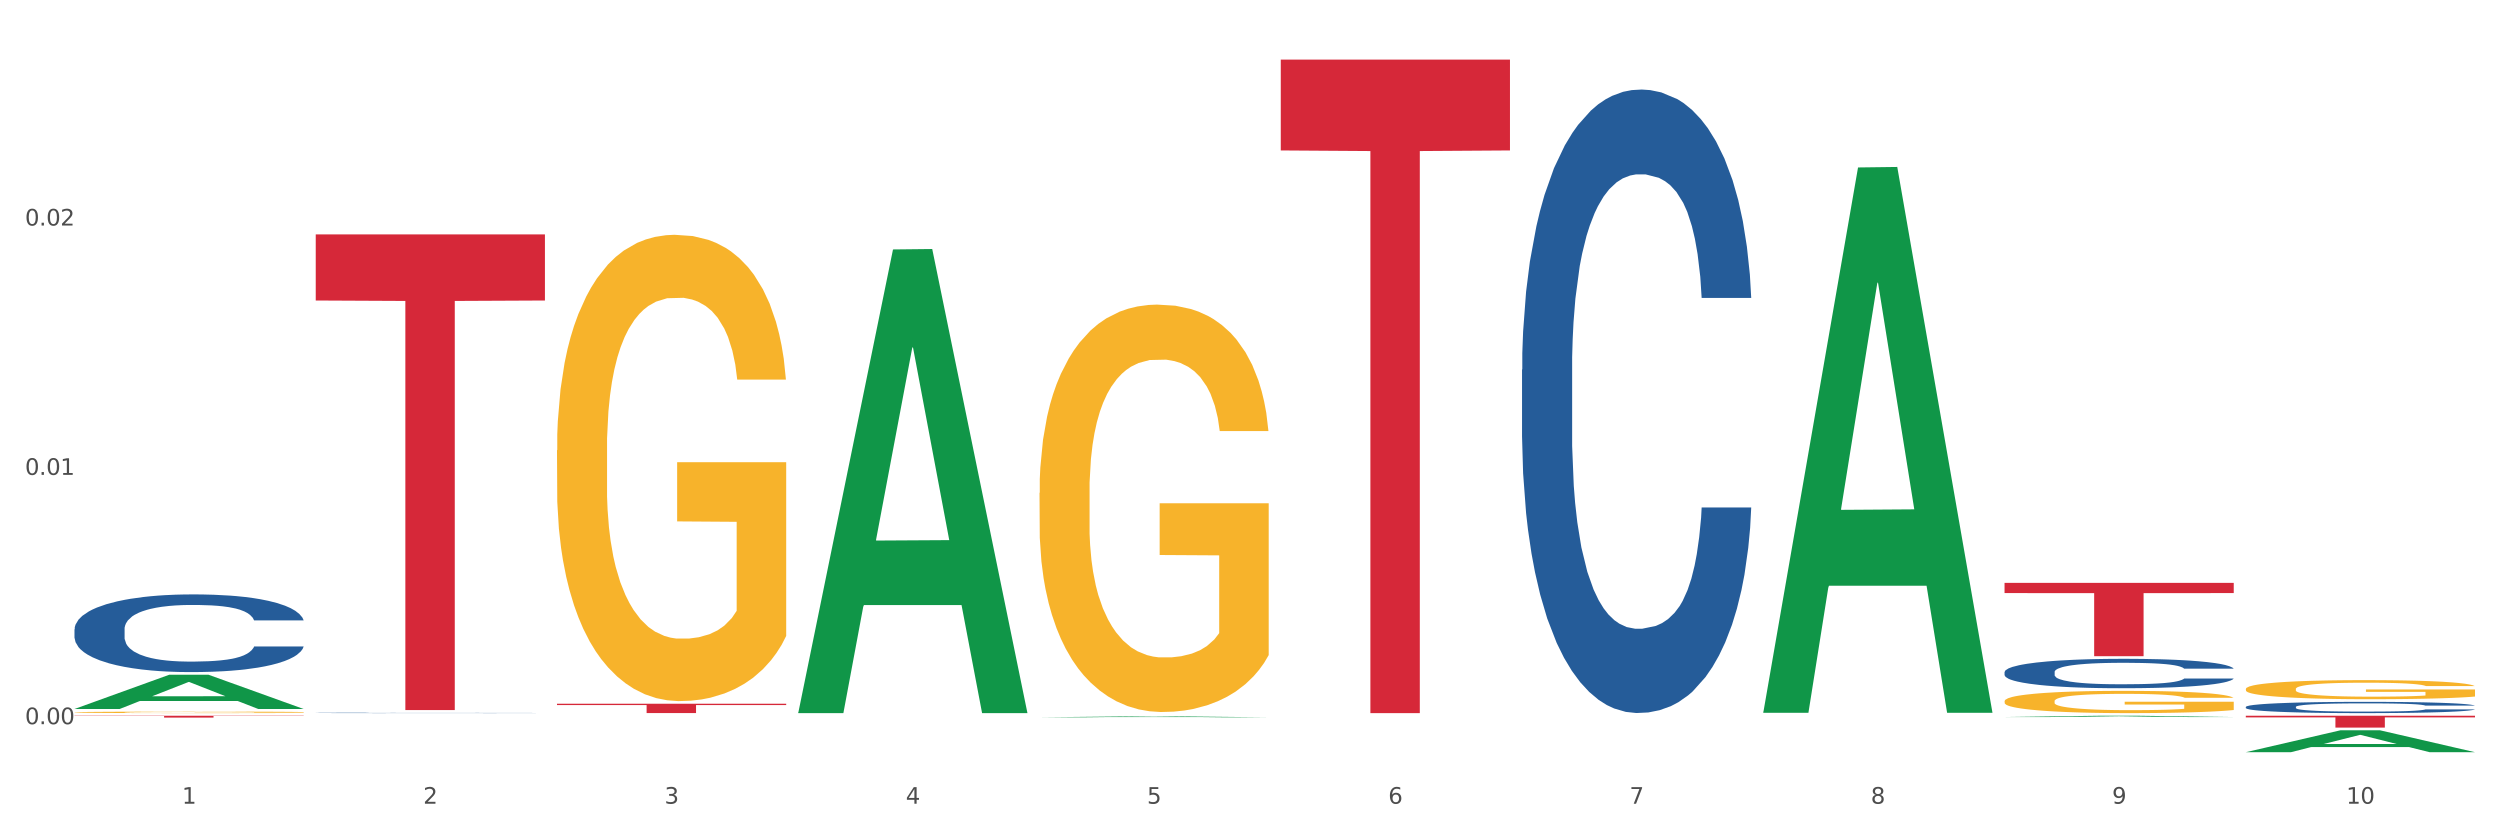 <?xml version="1.0" encoding="utf-8" standalone="no"?>
<!DOCTYPE svg PUBLIC "-//W3C//DTD SVG 1.1//EN"
  "http://www.w3.org/Graphics/SVG/1.1/DTD/svg11.dtd">
<svg xmlns:xlink="http://www.w3.org/1999/xlink" width="1080pt" height="360pt" viewBox="0 0 1080 360" xmlns="http://www.w3.org/2000/svg" version="1.1">
 <rect x="0" y="0" width="1080" height="360" fill="#333333" stroke="none"/>
 <defs>
  <style type="text/css">*{stroke-linejoin: round; stroke-linecap: butt}</style>
 </defs>
 <g id="figure_1">
  <g id="patch_1">
   <path d="M 0 360 
L 1080 360 
L 1080 0 
L 0 0 
z
" style="fill: #ffffff; stroke: #ffffff; stroke-linejoin: miter"/>
  </g>
  <g id="axes_1">
   <g id="matplotlib.axis_1">
    <g id="xtick_1">
     <g id="text_1">
      <!-- 1 -->
      <g style="fill: #4d4d4d" transform="translate(78.627 347.204) scale(0.096 -0.096)">
       <defs>
        <path id="DejaVuSans-31" d="M 794 531 
L 1825 531 
L 1825 4091 
L 703 3866 
L 703 4441 
L 1819 4666 
L 2450 4666 
L 2450 531 
L 3481 531 
L 3481 0 
L 794 0 
L 794 531 
z
" transform="scale(0.016)"/>
       </defs>
       <use xlink:href="#DejaVuSans-31"/>
      </g>
     </g>
    </g>
    <g id="xtick_2">
     <g id="text_2">
      <!-- 2 -->
      <g style="fill: #4d4d4d" transform="translate(182.851 347.204) scale(0.096 -0.096)">
       <defs>
        <path id="DejaVuSans-32" d="M 1228 531 
L 3431 531 
L 3431 0 
L 469 0 
L 469 531 
Q 828 903 1448 1529 
Q 2069 2156 2228 2338 
Q 2531 2678 2651 2914 
Q 2772 3150 2772 3378 
Q 2772 3750 2511 3984 
Q 2250 4219 1831 4219 
Q 1534 4219 1204 4116 
Q 875 4013 500 3803 
L 500 4441 
Q 881 4594 1212 4672 
Q 1544 4750 1819 4750 
Q 2544 4750 2975 4387 
Q 3406 4025 3406 3419 
Q 3406 3131 3298 2873 
Q 3191 2616 2906 2266 
Q 2828 2175 2409 1742 
Q 1991 1309 1228 531 
z
" transform="scale(0.016)"/>
       </defs>
       <use xlink:href="#DejaVuSans-32"/>
      </g>
     </g>
    </g>
    <g id="xtick_3">
     <g id="text_3">
      <!-- 3 -->
      <g style="fill: #4d4d4d" transform="translate(287.074 347.204) scale(0.096 -0.096)">
       <defs>
        <path id="DejaVuSans-33" d="M 2597 2516 
Q 3050 2419 3304 2112 
Q 3559 1806 3559 1356 
Q 3559 666 3084 287 
Q 2609 -91 1734 -91 
Q 1441 -91 1130 -33 
Q 819 25 488 141 
L 488 750 
Q 750 597 1062 519 
Q 1375 441 1716 441 
Q 2309 441 2620 675 
Q 2931 909 2931 1356 
Q 2931 1769 2642 2001 
Q 2353 2234 1838 2234 
L 1294 2234 
L 1294 2753 
L 1863 2753 
Q 2328 2753 2575 2939 
Q 2822 3125 2822 3475 
Q 2822 3834 2567 4026 
Q 2313 4219 1838 4219 
Q 1578 4219 1281 4162 
Q 984 4106 628 3988 
L 628 4550 
Q 988 4650 1302 4700 
Q 1616 4750 1894 4750 
Q 2613 4750 3031 4423 
Q 3450 4097 3450 3541 
Q 3450 3153 3228 2886 
Q 3006 2619 2597 2516 
z
" transform="scale(0.016)"/>
       </defs>
       <use xlink:href="#DejaVuSans-33"/>
      </g>
     </g>
    </g>
    <g id="xtick_4">
     <g id="text_4">
      <!-- 4 -->
      <g style="fill: #4d4d4d" transform="translate(391.298 347.204) scale(0.096 -0.096)">
       <defs>
        <path id="DejaVuSans-34" d="M 2419 4116 
L 825 1625 
L 2419 1625 
L 2419 4116 
z
M 2253 4666 
L 3047 4666 
L 3047 1625 
L 3713 1625 
L 3713 1100 
L 3047 1100 
L 3047 0 
L 2419 0 
L 2419 1100 
L 313 1100 
L 313 1709 
L 2253 4666 
z
" transform="scale(0.016)"/>
       </defs>
       <use xlink:href="#DejaVuSans-34"/>
      </g>
     </g>
    </g>
    <g id="xtick_5">
     <g id="text_5">
      <!-- 5 -->
      <g style="fill: #4d4d4d" transform="translate(495.522 347.204) scale(0.096 -0.096)">
       <defs>
        <path id="DejaVuSans-35" d="M 691 4666 
L 3169 4666 
L 3169 4134 
L 1269 4134 
L 1269 2991 
Q 1406 3038 1543 3061 
Q 1681 3084 1819 3084 
Q 2600 3084 3056 2656 
Q 3513 2228 3513 1497 
Q 3513 744 3044 326 
Q 2575 -91 1722 -91 
Q 1428 -91 1123 -41 
Q 819 9 494 109 
L 494 744 
Q 775 591 1075 516 
Q 1375 441 1709 441 
Q 2250 441 2565 725 
Q 2881 1009 2881 1497 
Q 2881 1984 2565 2268 
Q 2250 2553 1709 2553 
Q 1456 2553 1204 2497 
Q 953 2441 691 2322 
L 691 4666 
z
" transform="scale(0.016)"/>
       </defs>
       <use xlink:href="#DejaVuSans-35"/>
      </g>
     </g>
    </g>
    <g id="xtick_6">
     <g id="text_6">
      <!-- 6 -->
      <g style="fill: #4d4d4d" transform="translate(599.745 347.204) scale(0.096 -0.096)">
       <defs>
        <path id="DejaVuSans-36" d="M 2113 2584 
Q 1688 2584 1439 2293 
Q 1191 2003 1191 1497 
Q 1191 994 1439 701 
Q 1688 409 2113 409 
Q 2538 409 2786 701 
Q 3034 994 3034 1497 
Q 3034 2003 2786 2293 
Q 2538 2584 2113 2584 
z
M 3366 4563 
L 3366 3988 
Q 3128 4100 2886 4159 
Q 2644 4219 2406 4219 
Q 1781 4219 1451 3797 
Q 1122 3375 1075 2522 
Q 1259 2794 1537 2939 
Q 1816 3084 2150 3084 
Q 2853 3084 3261 2657 
Q 3669 2231 3669 1497 
Q 3669 778 3244 343 
Q 2819 -91 2113 -91 
Q 1303 -91 875 529 
Q 447 1150 447 2328 
Q 447 3434 972 4092 
Q 1497 4750 2381 4750 
Q 2619 4750 2861 4703 
Q 3103 4656 3366 4563 
z
" transform="scale(0.016)"/>
       </defs>
       <use xlink:href="#DejaVuSans-36"/>
      </g>
     </g>
    </g>
    <g id="xtick_7">
     <g id="text_7">
      <!-- 7 -->
      <g style="fill: #4d4d4d" transform="translate(703.969 347.204) scale(0.096 -0.096)">
       <defs>
        <path id="DejaVuSans-37" d="M 525 4666 
L 3525 4666 
L 3525 4397 
L 1831 0 
L 1172 0 
L 2766 4134 
L 525 4134 
L 525 4666 
z
" transform="scale(0.016)"/>
       </defs>
       <use xlink:href="#DejaVuSans-37"/>
      </g>
     </g>
    </g>
    <g id="xtick_8">
     <g id="text_8">
      <!-- 8 -->
      <g style="fill: #4d4d4d" transform="translate(808.193 347.204) scale(0.096 -0.096)">
       <defs>
        <path id="DejaVuSans-38" d="M 2034 2216 
Q 1584 2216 1326 1975 
Q 1069 1734 1069 1313 
Q 1069 891 1326 650 
Q 1584 409 2034 409 
Q 2484 409 2743 651 
Q 3003 894 3003 1313 
Q 3003 1734 2745 1975 
Q 2488 2216 2034 2216 
z
M 1403 2484 
Q 997 2584 770 2862 
Q 544 3141 544 3541 
Q 544 4100 942 4425 
Q 1341 4750 2034 4750 
Q 2731 4750 3128 4425 
Q 3525 4100 3525 3541 
Q 3525 3141 3298 2862 
Q 3072 2584 2669 2484 
Q 3125 2378 3379 2068 
Q 3634 1759 3634 1313 
Q 3634 634 3220 271 
Q 2806 -91 2034 -91 
Q 1263 -91 848 271 
Q 434 634 434 1313 
Q 434 1759 690 2068 
Q 947 2378 1403 2484 
z
M 1172 3481 
Q 1172 3119 1398 2916 
Q 1625 2713 2034 2713 
Q 2441 2713 2670 2916 
Q 2900 3119 2900 3481 
Q 2900 3844 2670 4047 
Q 2441 4250 2034 4250 
Q 1625 4250 1398 4047 
Q 1172 3844 1172 3481 
z
" transform="scale(0.016)"/>
       </defs>
       <use xlink:href="#DejaVuSans-38"/>
      </g>
     </g>
    </g>
    <g id="xtick_9">
     <g id="text_9">
      <!-- 9 -->
      <g style="fill: #4d4d4d" transform="translate(912.416 347.204) scale(0.096 -0.096)">
       <defs>
        <path id="DejaVuSans-39" d="M 703 97 
L 703 672 
Q 941 559 1184 500 
Q 1428 441 1663 441 
Q 2288 441 2617 861 
Q 2947 1281 2994 2138 
Q 2813 1869 2534 1725 
Q 2256 1581 1919 1581 
Q 1219 1581 811 2004 
Q 403 2428 403 3163 
Q 403 3881 828 4315 
Q 1253 4750 1959 4750 
Q 2769 4750 3195 4129 
Q 3622 3509 3622 2328 
Q 3622 1225 3098 567 
Q 2575 -91 1691 -91 
Q 1453 -91 1209 -44 
Q 966 3 703 97 
z
M 1959 2075 
Q 2384 2075 2632 2365 
Q 2881 2656 2881 3163 
Q 2881 3666 2632 3958 
Q 2384 4250 1959 4250 
Q 1534 4250 1286 3958 
Q 1038 3666 1038 3163 
Q 1038 2656 1286 2365 
Q 1534 2075 1959 2075 
z
" transform="scale(0.016)"/>
       </defs>
       <use xlink:href="#DejaVuSans-39"/>
      </g>
     </g>
    </g>
    <g id="xtick_10">
     <g id="text_10">
      <!-- 10 -->
      <g style="fill: #4d4d4d" transform="translate(1013.586 347.204) scale(0.096 -0.096)">
       <defs>
        <path id="DejaVuSans-30" d="M 2034 4250 
Q 1547 4250 1301 3770 
Q 1056 3291 1056 2328 
Q 1056 1369 1301 889 
Q 1547 409 2034 409 
Q 2525 409 2770 889 
Q 3016 1369 3016 2328 
Q 3016 3291 2770 3770 
Q 2525 4250 2034 4250 
z
M 2034 4750 
Q 2819 4750 3233 4129 
Q 3647 3509 3647 2328 
Q 3647 1150 3233 529 
Q 2819 -91 2034 -91 
Q 1250 -91 836 529 
Q 422 1150 422 2328 
Q 422 3509 836 4129 
Q 1250 4750 2034 4750 
z
" transform="scale(0.016)"/>
       </defs>
       <use xlink:href="#DejaVuSans-31"/>
       <use xlink:href="#DejaVuSans-30" transform="translate(63.623 0)"/>
      </g>
     </g>
    </g>
    <g id="xtick_11"/>
    <g id="xtick_12"/>
    <g id="xtick_13"/>
    <g id="xtick_14"/>
    <g id="xtick_15"/>
    <g id="xtick_16"/>
    <g id="xtick_17"/>
    <g id="xtick_18"/>
    <g id="xtick_19"/>
   </g>
   <g id="matplotlib.axis_2">
    <g id="ytick_1">
     <g id="text_11">
      <!-- 0.00 -->
      <g style="fill: #4d4d4d" transform="translate(10.8 312.85) scale(0.096 -0.096)">
       <defs>
        <path id="DejaVuSans-2e" d="M 684 794 
L 1344 794 
L 1344 0 
L 684 0 
L 684 794 
z
" transform="scale(0.016)"/>
       </defs>
       <use xlink:href="#DejaVuSans-30"/>
       <use xlink:href="#DejaVuSans-2e" transform="translate(63.623 0)"/>
       <use xlink:href="#DejaVuSans-30" transform="translate(95.41 0)"/>
       <use xlink:href="#DejaVuSans-30" transform="translate(159.033 0)"/>
      </g>
     </g>
    </g>
    <g id="ytick_2">
     <g id="text_12">
      <!-- 0.01 -->
      <g style="fill: #4d4d4d" transform="translate(10.8 205.142) scale(0.096 -0.096)">
       <use xlink:href="#DejaVuSans-30"/>
       <use xlink:href="#DejaVuSans-2e" transform="translate(63.623 0)"/>
       <use xlink:href="#DejaVuSans-30" transform="translate(95.41 0)"/>
       <use xlink:href="#DejaVuSans-31" transform="translate(159.033 0)"/>
      </g>
     </g>
    </g>
    <g id="ytick_3">
     <g id="text_13">
      <!-- 0.02 -->
      <g style="fill: #4d4d4d" transform="translate(10.8 97.433) scale(0.096 -0.096)">
       <use xlink:href="#DejaVuSans-30"/>
       <use xlink:href="#DejaVuSans-2e" transform="translate(63.623 0)"/>
       <use xlink:href="#DejaVuSans-30" transform="translate(95.41 0)"/>
       <use xlink:href="#DejaVuSans-32" transform="translate(159.033 0)"/>
      </g>
     </g>
    </g>
    <g id="ytick_4"/>
    <g id="ytick_5"/>
    <g id="ytick_6"/>
   </g>
   <g id="PolyCollection_1">
    <path d="M 32.175 306.264 
L 32.277 306.25 
L 73.107 291.492 
L 90.051 291.478 
L 131.187 306.291 
L 111.589 306.291 
L 102.709 302.842 
L 60.552 302.842 
L 60.246 302.897 
L 51.671 306.291 
L 32.175 306.291 
L 32.175 306.264 
L 65.86 300.783 
L 97.401 300.769 
L 81.783 294.635 
L 81.579 294.607 
L 81.375 294.649 
L 65.758 300.769 
L 65.86 300.783 
L 32.175 306.264 
z
" clip-path="url(#p21ffd9b8f6)" style="fill: #109648"/>
    <path d="M 657.517 159.702 
L 657.634 159.456 
L 657.634 152.568 
L 657.985 143.221 
L 659.272 126.002 
L 660.911 112.965 
L 663.72 97.714 
L 665.241 91.319 
L 667.231 84.185 
L 671.327 72.624 
L 676.008 62.785 
L 679.285 57.373 
L 681.743 53.929 
L 687.244 47.78 
L 690.404 45.074 
L 693.681 42.86 
L 696.49 41.384 
L 701.171 39.662 
L 704.916 38.924 
L 709.247 38.678 
L 712.875 38.924 
L 717.673 39.908 
L 724.695 42.86 
L 727.387 44.582 
L 731.015 47.534 
L 734.76 51.47 
L 737.803 55.405 
L 741.314 61.063 
L 744.943 68.442 
L 748.454 77.79 
L 750.911 86.399 
L 752.901 95.5 
L 754.657 106.57 
L 755.944 118.623 
L 756.529 128.708 
L 735.112 128.708 
L 734.526 119.607 
L 733.356 109.767 
L 732.186 103.126 
L 730.898 97.714 
L 728.909 91.565 
L 727.153 87.629 
L 724.227 82.955 
L 721.535 80.004 
L 719.312 78.282 
L 716.62 76.806 
L 710.885 75.33 
L 706.789 75.33 
L 704.214 75.822 
L 701.054 77.052 
L 698.362 78.774 
L 695.202 81.725 
L 692.745 84.923 
L 690.287 89.105 
L 688.882 92.057 
L 686.776 97.468 
L 685.371 101.896 
L 683.499 109.521 
L 682.445 114.933 
L 680.573 128.954 
L 679.754 139.285 
L 679.402 146.419 
L 679.168 154.29 
L 679.168 192.664 
L 679.871 209.882 
L 680.456 217.262 
L 681.392 225.625 
L 683.148 236.448 
L 685.722 247.026 
L 688.414 254.651 
L 690.638 259.325 
L 692.745 262.769 
L 694.851 265.474 
L 697.426 267.934 
L 699.533 269.41 
L 702.693 270.886 
L 706.438 271.624 
L 709.364 271.624 
L 715.332 270.394 
L 718.024 269.164 
L 720.599 267.442 
L 723.408 264.736 
L 725.632 261.785 
L 726.919 259.571 
L 729.026 254.897 
L 730.664 249.977 
L 732.069 244.32 
L 733.005 239.4 
L 734.058 232.021 
L 734.877 223.657 
L 735.112 219.23 
L 756.529 219.23 
L 756.061 228.085 
L 755.242 236.694 
L 753.603 248.256 
L 752.316 254.897 
L 750.326 263.015 
L 748.22 269.902 
L 745.294 277.528 
L 742.602 283.185 
L 739.793 288.105 
L 736.75 292.532 
L 731.249 298.682 
L 729.26 300.404 
L 725.046 303.356 
L 721.769 305.078 
L 716.971 306.799 
L 712.055 307.783 
L 706.906 308.029 
L 702.341 307.537 
L 697.309 306.061 
L 694.149 304.586 
L 690.638 302.372 
L 686.542 298.928 
L 682.679 294.746 
L 679.051 289.827 
L 675.657 284.169 
L 672.497 277.773 
L 668.401 267.196 
L 665.358 256.865 
L 663.134 247.272 
L 661.613 239.154 
L 660.091 228.823 
L 659.272 221.689 
L 657.985 204.471 
L 657.517 188.482 
L 657.517 159.702 
z
" clip-path="url(#p21ffd9b8f6)" style="fill: #255c99"/>
    <path d="M 865.964 290.319 
L 866.081 290.307 
L 866.081 289.982 
L 866.432 289.541 
L 867.719 288.729 
L 869.358 288.114 
L 872.167 287.394 
L 873.688 287.092 
L 875.678 286.755 
L 879.774 286.21 
L 884.456 285.746 
L 887.733 285.49 
L 890.19 285.328 
L 895.691 285.038 
L 898.851 284.91 
L 902.128 284.805 
L 904.937 284.736 
L 909.618 284.654 
L 913.364 284.62 
L 917.694 284.608 
L 921.322 284.62 
L 926.12 284.666 
L 933.143 284.805 
L 935.834 284.887 
L 939.463 285.026 
L 943.208 285.212 
L 946.251 285.397 
L 949.762 285.664 
L 953.39 286.013 
L 956.901 286.454 
L 959.359 286.86 
L 961.348 287.289 
L 963.104 287.812 
L 964.391 288.38 
L 964.976 288.856 
L 943.559 288.856 
L 942.974 288.427 
L 941.803 287.963 
L 940.633 287.649 
L 939.346 287.394 
L 937.356 287.104 
L 935.6 286.918 
L 932.674 286.697 
L 929.983 286.558 
L 927.759 286.477 
L 925.067 286.407 
L 919.332 286.338 
L 915.236 286.338 
L 912.661 286.361 
L 909.501 286.419 
L 906.81 286.5 
L 903.65 286.639 
L 901.192 286.79 
L 898.734 286.988 
L 897.33 287.127 
L 895.223 287.382 
L 893.819 287.591 
L 891.946 287.951 
L 890.893 288.206 
L 889.02 288.868 
L 888.201 289.356 
L 887.85 289.692 
L 887.616 290.064 
L 887.616 291.874 
L 888.318 292.687 
L 888.903 293.035 
L 889.839 293.43 
L 891.595 293.94 
L 894.17 294.44 
L 896.861 294.799 
L 899.085 295.02 
L 901.192 295.182 
L 903.298 295.31 
L 905.873 295.426 
L 907.98 295.496 
L 911.14 295.566 
L 914.885 295.6 
L 917.811 295.6 
L 923.78 295.542 
L 926.472 295.484 
L 929.046 295.403 
L 931.855 295.275 
L 934.079 295.136 
L 935.366 295.032 
L 937.473 294.811 
L 939.111 294.579 
L 940.516 294.312 
L 941.452 294.08 
L 942.505 293.732 
L 943.325 293.337 
L 943.559 293.128 
L 964.976 293.128 
L 964.508 293.546 
L 963.689 293.952 
L 962.05 294.498 
L 960.763 294.811 
L 958.773 295.194 
L 956.667 295.519 
L 953.741 295.879 
L 951.049 296.146 
L 948.24 296.378 
L 945.197 296.587 
L 939.697 296.877 
L 937.707 296.958 
L 933.494 297.098 
L 930.217 297.179 
L 925.418 297.26 
L 920.503 297.307 
L 915.353 297.318 
L 910.789 297.295 
L 905.756 297.225 
L 902.596 297.156 
L 899.085 297.051 
L 894.989 296.889 
L 891.127 296.691 
L 887.499 296.459 
L 884.105 296.192 
L 880.945 295.891 
L 876.848 295.391 
L 873.805 294.904 
L 871.582 294.451 
L 870.06 294.068 
L 868.539 293.581 
L 867.719 293.244 
L 866.432 292.431 
L 865.964 291.677 
L 865.964 290.319 
z
" clip-path="url(#p21ffd9b8f6)" style="fill: #255c99"/>
    <path d="M 970.188 305.384 
L 970.305 305.38 
L 970.305 305.255 
L 970.656 305.086 
L 971.943 304.774 
L 973.582 304.538 
L 976.39 304.262 
L 977.912 304.147 
L 979.902 304.017 
L 983.998 303.808 
L 988.679 303.63 
L 991.956 303.532 
L 994.414 303.47 
L 999.915 303.359 
L 1003.075 303.31 
L 1006.352 303.269 
L 1009.161 303.243 
L 1013.842 303.212 
L 1017.587 303.198 
L 1021.917 303.194 
L 1025.546 303.198 
L 1030.344 303.216 
L 1037.366 303.269 
L 1040.058 303.301 
L 1043.686 303.354 
L 1047.431 303.425 
L 1050.474 303.497 
L 1053.985 303.599 
L 1057.613 303.733 
L 1061.125 303.902 
L 1063.582 304.058 
L 1065.572 304.222 
L 1067.327 304.423 
L 1068.615 304.641 
L 1069.2 304.823 
L 1047.782 304.823 
L 1047.197 304.659 
L 1046.027 304.481 
L 1044.857 304.36 
L 1043.569 304.262 
L 1041.58 304.151 
L 1039.824 304.08 
L 1036.898 303.995 
L 1034.206 303.942 
L 1031.983 303.911 
L 1029.291 303.884 
L 1023.556 303.857 
L 1019.46 303.857 
L 1016.885 303.866 
L 1013.725 303.888 
L 1011.033 303.92 
L 1007.873 303.973 
L 1005.415 304.031 
L 1002.958 304.107 
L 1001.553 304.16 
L 999.447 304.258 
L 998.042 304.338 
L 996.17 304.476 
L 995.116 304.574 
L 993.244 304.828 
L 992.424 305.015 
L 992.073 305.144 
L 991.839 305.286 
L 991.839 305.981 
L 992.541 306.293 
L 993.127 306.426 
L 994.063 306.578 
L 995.818 306.773 
L 998.393 306.965 
L 1001.085 307.103 
L 1003.309 307.187 
L 1005.415 307.25 
L 1007.522 307.299 
L 1010.097 307.343 
L 1012.203 307.37 
L 1015.363 307.397 
L 1019.109 307.41 
L 1022.035 307.41 
L 1028.003 307.388 
L 1030.695 307.366 
L 1033.27 307.334 
L 1036.079 307.285 
L 1038.303 307.232 
L 1039.59 307.192 
L 1041.697 307.107 
L 1043.335 307.018 
L 1044.739 306.916 
L 1045.676 306.827 
L 1046.729 306.693 
L 1047.548 306.542 
L 1047.782 306.462 
L 1069.2 306.462 
L 1068.732 306.622 
L 1067.913 306.778 
L 1066.274 306.987 
L 1064.987 307.107 
L 1062.997 307.254 
L 1060.89 307.379 
L 1057.965 307.517 
L 1055.273 307.619 
L 1052.464 307.708 
L 1049.421 307.789 
L 1043.92 307.9 
L 1041.931 307.931 
L 1037.717 307.984 
L 1034.44 308.016 
L 1029.642 308.047 
L 1024.726 308.065 
L 1019.577 308.069 
L 1015.012 308.06 
L 1009.98 308.033 
L 1006.82 308.007 
L 1003.309 307.967 
L 999.212 307.904 
L 995.35 307.829 
L 991.722 307.74 
L 988.328 307.637 
L 985.168 307.521 
L 981.072 307.33 
L 978.029 307.143 
L 975.805 306.969 
L 974.284 306.822 
L 972.762 306.635 
L 971.943 306.506 
L 970.656 306.195 
L 970.188 305.905 
L 970.188 305.384 
z
" clip-path="url(#p21ffd9b8f6)" style="fill: #255c99"/>
    <path d="M 32.175 309.203 
L 131.187 309.203 
L 131.187 309.313 
L 92.239 309.313 
L 92.239 309.993 
L 70.888 309.993 
L 70.888 309.313 
L 32.175 309.313 
L 32.175 309.204 
L 32.175 309.203 
z
" clip-path="url(#p21ffd9b8f6)" style="fill: #d62839"/>
    <path d="M 136.399 101.261 
L 235.411 101.261 
L 235.411 129.817 
L 196.463 130.01 
L 196.463 306.748 
L 175.112 306.748 
L 175.112 130.01 
L 136.399 129.817 
L 136.399 101.454 
L 136.399 101.261 
z
" clip-path="url(#p21ffd9b8f6)" style="fill: #d62839"/>
    <path d="M 240.622 304.015 
L 339.635 304.015 
L 339.635 304.576 
L 300.687 304.579 
L 300.687 308.046 
L 279.336 308.046 
L 279.336 304.579 
L 240.622 304.576 
L 240.622 304.019 
L 240.622 304.015 
z
" clip-path="url(#p21ffd9b8f6)" style="fill: #d62839"/>
    <path d="M 553.293 25.759 
L 652.306 25.759 
L 652.306 64.991 
L 613.358 65.256 
L 613.358 308.069 
L 592.006 308.069 
L 592.006 65.256 
L 553.293 64.991 
L 553.293 26.025 
L 553.293 25.759 
z
" clip-path="url(#p21ffd9b8f6)" style="fill: #d62839"/>
    <path d="M 865.964 251.812 
L 964.976 251.812 
L 964.976 256.212 
L 926.028 256.242 
L 926.028 283.474 
L 904.677 283.474 
L 904.677 256.242 
L 865.964 256.212 
L 865.964 251.842 
L 865.964 251.812 
z
" clip-path="url(#p21ffd9b8f6)" style="fill: #d62839"/>
    <path d="M 970.188 309.203 
L 1069.2 309.203 
L 1069.2 309.915 
L 1030.252 309.92 
L 1030.252 314.33 
L 1008.901 314.33 
L 1008.901 309.92 
L 970.188 309.915 
L 970.188 309.208 
L 970.188 309.203 
z
" clip-path="url(#p21ffd9b8f6)" style="fill: #d62839"/>
    <path d="M 136.399 307.966 
L 136.516 307.966 
L 136.516 307.961 
L 136.867 307.954 
L 138.154 307.942 
L 139.793 307.933 
L 142.602 307.923 
L 144.123 307.918 
L 146.113 307.913 
L 150.209 307.905 
L 154.89 307.898 
L 158.167 307.895 
L 160.625 307.892 
L 166.126 307.888 
L 169.286 307.886 
L 172.563 307.885 
L 175.372 307.884 
L 180.053 307.882 
L 183.798 307.882 
L 188.129 307.882 
L 191.757 307.882 
L 196.555 307.882 
L 203.577 307.885 
L 206.269 307.886 
L 209.897 307.888 
L 213.642 307.891 
L 216.685 307.893 
L 220.196 307.897 
L 223.824 307.902 
L 227.336 307.909 
L 229.793 307.915 
L 231.783 307.921 
L 233.538 307.929 
L 234.826 307.937 
L 235.411 307.944 
L 213.993 307.944 
L 213.408 307.938 
L 212.238 307.931 
L 211.068 307.926 
L 209.78 307.923 
L 207.791 307.918 
L 206.035 307.916 
L 203.109 307.912 
L 200.417 307.91 
L 198.194 307.909 
L 195.502 307.908 
L 189.767 307.907 
L 185.671 307.907 
L 183.096 307.907 
L 179.936 307.908 
L 177.244 307.91 
L 174.084 307.912 
L 171.626 307.914 
L 169.169 307.917 
L 167.764 307.919 
L 165.658 307.923 
L 164.253 307.926 
L 162.381 307.931 
L 161.327 307.935 
L 159.455 307.944 
L 158.635 307.952 
L 158.284 307.957 
L 158.05 307.962 
L 158.05 307.989 
L 158.752 308.001 
L 159.338 308.006 
L 160.274 308.012 
L 162.029 308.019 
L 164.604 308.027 
L 167.296 308.032 
L 169.52 308.035 
L 171.626 308.038 
L 173.733 308.039 
L 176.308 308.041 
L 178.415 308.042 
L 181.575 308.043 
L 185.32 308.044 
L 188.246 308.044 
L 194.214 308.043 
L 196.906 308.042 
L 199.481 308.041 
L 202.29 308.039 
L 204.514 308.037 
L 205.801 308.035 
L 207.908 308.032 
L 209.546 308.029 
L 210.951 308.025 
L 211.887 308.021 
L 212.94 308.016 
L 213.759 308.01 
L 213.993 308.007 
L 235.411 308.007 
L 234.943 308.013 
L 234.124 308.019 
L 232.485 308.027 
L 231.198 308.032 
L 229.208 308.038 
L 227.102 308.043 
L 224.176 308.048 
L 221.484 308.052 
L 218.675 308.055 
L 215.632 308.058 
L 210.131 308.063 
L 208.142 308.064 
L 203.928 308.066 
L 200.651 308.067 
L 195.853 308.068 
L 190.937 308.069 
L 185.788 308.069 
L 181.223 308.069 
L 176.191 308.068 
L 173.031 308.067 
L 169.52 308.065 
L 165.424 308.063 
L 161.561 308.06 
L 157.933 308.056 
L 154.539 308.052 
L 151.379 308.048 
L 147.283 308.041 
L 144.24 308.033 
L 142.016 308.027 
L 140.495 308.021 
L 138.973 308.014 
L 138.154 308.009 
L 136.867 307.997 
L 136.399 307.986 
L 136.399 307.966 
z
" clip-path="url(#p21ffd9b8f6)" style="fill: #255c99"/>
    <path d="M 32.175 271.86 
L 32.292 271.83 
L 32.292 270.971 
L 32.643 269.806 
L 33.931 267.661 
L 35.569 266.036 
L 38.378 264.136 
L 39.899 263.339 
L 41.889 262.45 
L 45.985 261.009 
L 50.667 259.783 
L 53.944 259.109 
L 56.401 258.679 
L 61.902 257.913 
L 65.062 257.576 
L 68.339 257.3 
L 71.148 257.116 
L 75.829 256.902 
L 79.575 256.81 
L 83.905 256.779 
L 87.533 256.81 
L 92.331 256.932 
L 99.354 257.3 
L 102.045 257.515 
L 105.674 257.882 
L 109.419 258.373 
L 112.462 258.863 
L 115.973 259.568 
L 119.601 260.488 
L 123.112 261.653 
L 125.57 262.726 
L 127.559 263.86 
L 129.315 265.239 
L 130.602 266.741 
L 131.187 267.998 
L 109.77 267.998 
L 109.185 266.864 
L 108.014 265.638 
L 106.844 264.81 
L 105.557 264.136 
L 103.567 263.369 
L 101.811 262.879 
L 98.886 262.297 
L 96.194 261.929 
L 93.97 261.714 
L 91.278 261.53 
L 85.543 261.346 
L 81.447 261.346 
L 78.872 261.408 
L 75.712 261.561 
L 73.021 261.775 
L 69.861 262.143 
L 67.403 262.542 
L 64.945 263.063 
L 63.541 263.431 
L 61.434 264.105 
L 60.03 264.657 
L 58.157 265.607 
L 57.104 266.281 
L 55.231 268.029 
L 54.412 269.316 
L 54.061 270.205 
L 53.827 271.186 
L 53.827 275.968 
L 54.529 278.113 
L 55.114 279.033 
L 56.05 280.075 
L 57.806 281.424 
L 60.381 282.742 
L 63.072 283.692 
L 65.296 284.275 
L 67.403 284.704 
L 69.509 285.041 
L 72.084 285.347 
L 74.191 285.531 
L 77.351 285.715 
L 81.096 285.807 
L 84.022 285.807 
L 89.991 285.654 
L 92.683 285.501 
L 95.257 285.286 
L 98.066 284.949 
L 100.29 284.581 
L 101.577 284.305 
L 103.684 283.723 
L 105.322 283.11 
L 106.727 282.405 
L 107.663 281.792 
L 108.717 280.872 
L 109.536 279.83 
L 109.77 279.278 
L 131.187 279.278 
L 130.719 280.382 
L 129.9 281.455 
L 128.262 282.895 
L 126.974 283.723 
L 124.985 284.734 
L 122.878 285.593 
L 119.952 286.543 
L 117.26 287.248 
L 114.451 287.861 
L 111.408 288.413 
L 105.908 289.179 
L 103.918 289.394 
L 99.705 289.761 
L 96.428 289.976 
L 91.629 290.191 
L 86.714 290.313 
L 81.564 290.344 
L 77 290.283 
L 71.967 290.099 
L 68.807 289.915 
L 65.296 289.639 
L 61.2 289.21 
L 57.338 288.689 
L 53.71 288.076 
L 50.316 287.371 
L 47.156 286.574 
L 43.059 285.255 
L 40.016 283.968 
L 37.793 282.773 
L 36.271 281.761 
L 34.75 280.474 
L 33.931 279.585 
L 32.643 277.439 
L 32.175 275.447 
L 32.175 271.86 
z
" clip-path="url(#p21ffd9b8f6)" style="fill: #255c99"/>
    <path d="M 970.188 297.627 
L 970.304 297.619 
L 970.304 297.348 
L 970.538 297.115 
L 971.707 296.55 
L 973.461 296.083 
L 974.747 295.835 
L 976.032 295.632 
L 977.552 295.429 
L 979.422 295.218 
L 982.813 294.909 
L 984.917 294.751 
L 987.488 294.586 
L 992.164 294.345 
L 995.554 294.209 
L 999.061 294.096 
L 1004.789 293.961 
L 1008.53 293.901 
L 1012.505 293.855 
L 1017.297 293.825 
L 1020.921 293.818 
L 1028.87 293.84 
L 1035.65 293.908 
L 1038.923 293.961 
L 1043.132 294.051 
L 1045.353 294.111 
L 1048.977 294.232 
L 1052.717 294.39 
L 1055.289 294.525 
L 1059.147 294.781 
L 1062.069 295.037 
L 1064.758 295.353 
L 1066.161 295.572 
L 1067.213 295.775 
L 1068.148 296.008 
L 1069.083 296.377 
L 1048.041 296.377 
L 1047.223 296.114 
L 1045.937 295.865 
L 1044.067 295.624 
L 1042.43 295.474 
L 1039.625 295.286 
L 1037.053 295.165 
L 1034.364 295.075 
L 1031.091 295 
L 1028.52 294.962 
L 1024.896 294.932 
L 1017.765 294.939 
L 1012.972 295 
L 1009.699 295.075 
L 1007.595 295.143 
L 1005.724 295.218 
L 1003.62 295.323 
L 1001.165 295.481 
L 999.412 295.624 
L 997.659 295.805 
L 996.256 295.986 
L 994.97 296.196 
L 993.918 296.422 
L 993.1 296.656 
L 992.398 296.942 
L 991.814 297.416 
L 991.814 298.447 
L 992.047 298.68 
L 992.632 298.989 
L 993.333 299.222 
L 994.502 299.501 
L 995.554 299.689 
L 997.542 299.96 
L 999.763 300.186 
L 1001.516 300.329 
L 1003.27 300.449 
L 1006.309 300.615 
L 1009.699 300.75 
L 1012.621 300.833 
L 1016.596 300.908 
L 1019.285 300.938 
L 1021.623 300.954 
L 1027.351 300.954 
L 1031.442 300.931 
L 1036.001 300.878 
L 1039.508 300.811 
L 1042.43 300.728 
L 1045.704 300.592 
L 1047.808 300.464 
L 1047.808 298.891 
L 1022.09 298.884 
L 1022.09 297.837 
L 1069.2 297.837 
L 1069.2 300.908 
L 1067.213 301.066 
L 1064.992 301.209 
L 1062.654 301.337 
L 1059.147 301.495 
L 1054.938 301.646 
L 1051.198 301.751 
L 1047.223 301.842 
L 1042.547 301.925 
L 1036.469 302 
L 1032.728 302.03 
L 1028.052 302.053 
L 1022.558 302.06 
L 1017.765 302.045 
L 1013.089 302.007 
L 1008.179 301.94 
L 1003.387 301.842 
L 999.763 301.744 
L 996.139 301.623 
L 992.281 301.465 
L 989.242 301.315 
L 986.904 301.179 
L 984.332 301.006 
L 981.527 300.78 
L 979.422 300.577 
L 977.552 300.366 
L 975.565 300.095 
L 974.162 299.862 
L 972.759 299.569 
L 971.941 299.35 
L 971.006 299.012 
L 970.304 298.537 
L 970.188 297.627 
z
" clip-path="url(#p21ffd9b8f6)" style="fill: #f7b32b"/>
    <path d="M 865.964 302.896 
L 866.081 302.887 
L 866.081 302.571 
L 866.315 302.299 
L 867.484 301.64 
L 869.237 301.096 
L 870.523 300.806 
L 871.809 300.569 
L 873.329 300.332 
L 875.199 300.086 
L 878.589 299.726 
L 880.693 299.541 
L 883.265 299.348 
L 887.941 299.067 
L 891.331 298.909 
L 894.838 298.777 
L 900.566 298.619 
L 904.306 298.549 
L 908.281 298.496 
L 913.074 298.461 
L 916.698 298.452 
L 924.647 298.478 
L 931.427 298.557 
L 934.7 298.619 
L 938.908 298.724 
L 941.129 298.795 
L 944.753 298.935 
L 948.494 299.12 
L 951.066 299.278 
L 954.923 299.576 
L 957.846 299.875 
L 960.534 300.244 
L 961.937 300.498 
L 962.989 300.736 
L 963.924 301.008 
L 964.859 301.438 
L 943.818 301.438 
L 943 301.131 
L 941.714 300.841 
L 939.843 300.56 
L 938.207 300.384 
L 935.401 300.165 
L 932.829 300.024 
L 930.141 299.919 
L 926.868 299.831 
L 924.296 299.787 
L 920.672 299.752 
L 913.541 299.761 
L 908.749 299.831 
L 905.475 299.919 
L 903.371 299.998 
L 901.501 300.086 
L 899.397 300.209 
L 896.942 300.393 
L 895.188 300.56 
L 893.435 300.771 
L 892.032 300.981 
L 890.746 301.227 
L 889.694 301.491 
L 888.876 301.763 
L 888.175 302.097 
L 887.59 302.65 
L 887.59 303.853 
L 887.824 304.126 
L 888.408 304.486 
L 889.11 304.758 
L 890.279 305.083 
L 891.331 305.302 
L 893.318 305.619 
L 895.539 305.882 
L 897.293 306.049 
L 899.046 306.19 
L 902.085 306.383 
L 905.475 306.541 
L 908.398 306.637 
L 912.372 306.725 
L 915.061 306.76 
L 917.399 306.778 
L 923.127 306.778 
L 927.218 306.752 
L 931.777 306.69 
L 935.284 306.611 
L 938.207 306.514 
L 941.48 306.356 
L 943.584 306.207 
L 943.584 304.372 
L 917.867 304.363 
L 917.867 303.142 
L 964.976 303.142 
L 964.976 306.725 
L 962.989 306.91 
L 960.768 307.077 
L 958.43 307.226 
L 954.923 307.41 
L 950.715 307.586 
L 946.974 307.709 
L 943 307.814 
L 938.324 307.911 
L 932.245 307.999 
L 928.504 308.034 
L 923.828 308.06 
L 918.334 308.069 
L 913.541 308.051 
L 908.865 308.008 
L 903.956 307.929 
L 899.163 307.814 
L 895.539 307.7 
L 891.915 307.56 
L 888.058 307.375 
L 885.018 307.2 
L 882.68 307.041 
L 880.109 306.839 
L 877.303 306.576 
L 875.199 306.339 
L 873.329 306.093 
L 871.341 305.777 
L 869.938 305.504 
L 868.536 305.162 
L 867.717 304.907 
L 866.782 304.512 
L 866.081 303.959 
L 865.964 302.896 
z
" clip-path="url(#p21ffd9b8f6)" style="fill: #f7b32b"/>
    <path d="M 449.069 212.916 
L 449.186 212.755 
L 449.186 206.969 
L 449.42 201.986 
L 450.589 189.931 
L 452.343 179.965 
L 453.628 174.66 
L 454.914 170.32 
L 456.434 165.98 
L 458.304 161.48 
L 461.694 154.889 
L 463.799 151.514 
L 466.37 147.978 
L 471.046 142.834 
L 474.436 139.941 
L 477.943 137.53 
L 483.671 134.636 
L 487.412 133.35 
L 491.386 132.386 
L 496.179 131.743 
L 499.803 131.582 
L 507.752 132.065 
L 514.532 133.511 
L 517.805 134.636 
L 522.014 136.565 
L 524.235 137.851 
L 527.859 140.423 
L 531.599 143.798 
L 534.171 146.692 
L 538.029 152.157 
L 540.951 157.622 
L 543.64 164.373 
L 545.043 169.034 
L 546.095 173.374 
L 547.03 178.357 
L 547.965 186.234 
L 526.923 186.234 
L 526.105 180.608 
L 524.819 175.303 
L 522.949 170.16 
L 521.312 166.945 
L 518.507 162.926 
L 515.935 160.355 
L 513.246 158.426 
L 509.973 156.818 
L 507.401 156.015 
L 503.778 155.372 
L 496.647 155.532 
L 491.854 156.818 
L 488.581 158.426 
L 486.477 159.872 
L 484.606 161.48 
L 482.502 163.73 
L 480.047 167.106 
L 478.294 170.16 
L 476.54 174.017 
L 475.138 177.875 
L 473.852 182.376 
L 472.8 187.198 
L 471.981 192.181 
L 471.28 198.289 
L 470.696 208.415 
L 470.696 230.437 
L 470.929 235.42 
L 471.514 242.01 
L 472.215 246.993 
L 473.384 252.94 
L 474.436 256.959 
L 476.424 262.745 
L 478.645 267.567 
L 480.398 270.621 
L 482.152 273.193 
L 485.191 276.729 
L 488.581 279.623 
L 491.503 281.391 
L 495.478 282.998 
L 498.167 283.641 
L 500.505 283.963 
L 506.232 283.963 
L 510.324 283.48 
L 514.883 282.355 
L 518.39 280.909 
L 521.312 279.141 
L 524.585 276.247 
L 526.69 273.515 
L 526.69 239.92 
L 500.972 239.76 
L 500.972 217.417 
L 548.082 217.417 
L 548.082 282.998 
L 546.095 286.374 
L 543.874 289.428 
L 541.536 292.16 
L 538.029 295.536 
L 533.82 298.751 
L 530.08 301.001 
L 526.105 302.93 
L 521.429 304.698 
L 515.351 306.305 
L 511.61 306.948 
L 506.934 307.431 
L 501.44 307.591 
L 496.647 307.27 
L 491.971 306.466 
L 487.061 305.019 
L 482.268 302.93 
L 478.645 300.84 
L 475.021 298.268 
L 471.163 294.893 
L 468.124 291.678 
L 465.786 288.785 
L 463.214 285.088 
L 460.409 280.266 
L 458.304 275.926 
L 456.434 271.425 
L 454.447 265.638 
L 453.044 260.656 
L 451.641 254.387 
L 450.823 249.725 
L 449.888 242.492 
L 449.186 232.366 
L 449.069 212.916 
z
" clip-path="url(#p21ffd9b8f6)" style="fill: #f7b32b"/>
    <path d="M 240.622 194.518 
L 240.739 194.334 
L 240.739 187.711 
L 240.973 182.007 
L 242.142 168.209 
L 243.895 156.802 
L 245.181 150.731 
L 246.467 145.764 
L 247.987 140.796 
L 249.857 135.645 
L 253.247 128.102 
L 255.351 124.238 
L 257.923 120.191 
L 262.599 114.303 
L 265.989 110.992 
L 269.496 108.232 
L 275.224 104.92 
L 278.965 103.448 
L 282.939 102.345 
L 287.732 101.609 
L 291.356 101.425 
L 299.305 101.977 
L 306.085 103.632 
L 309.358 104.92 
L 313.566 107.128 
L 315.788 108.6 
L 319.411 111.544 
L 323.152 115.407 
L 325.724 118.719 
L 329.581 124.974 
L 332.504 131.229 
L 335.193 138.956 
L 336.595 144.292 
L 337.647 149.259 
L 338.583 154.963 
L 339.518 163.978 
L 318.476 163.978 
L 317.658 157.538 
L 316.372 151.467 
L 314.502 145.58 
L 312.865 141.9 
L 310.06 137.301 
L 307.488 134.357 
L 304.799 132.149 
L 301.526 130.309 
L 298.954 129.389 
L 295.33 128.654 
L 288.2 128.838 
L 283.407 130.309 
L 280.134 132.149 
L 278.03 133.805 
L 276.159 135.645 
L 274.055 138.22 
L 271.6 142.084 
L 269.847 145.58 
L 268.093 149.995 
L 266.69 154.411 
L 265.405 159.562 
L 264.352 165.081 
L 263.534 170.785 
L 262.833 177.776 
L 262.248 189.367 
L 262.248 214.572 
L 262.482 220.275 
L 263.067 227.818 
L 263.768 233.522 
L 264.937 240.329 
L 265.989 244.928 
L 267.976 251.552 
L 270.197 257.071 
L 271.951 260.567 
L 273.704 263.51 
L 276.744 267.558 
L 280.134 270.869 
L 283.056 272.893 
L 287.031 274.733 
L 289.719 275.469 
L 292.057 275.837 
L 297.785 275.837 
L 301.877 275.285 
L 306.436 273.997 
L 309.943 272.341 
L 312.865 270.317 
L 316.138 267.006 
L 318.242 263.878 
L 318.242 225.427 
L 292.525 225.243 
L 292.525 199.669 
L 339.635 199.669 
L 339.635 274.733 
L 337.647 278.596 
L 335.426 282.092 
L 333.088 285.22 
L 329.581 289.083 
L 325.373 292.763 
L 321.632 295.339 
L 317.658 297.546 
L 312.982 299.57 
L 306.903 301.41 
L 303.163 302.146 
L 298.487 302.698 
L 292.992 302.882 
L 288.2 302.514 
L 283.524 301.594 
L 278.614 299.938 
L 273.821 297.546 
L 270.197 295.155 
L 266.574 292.211 
L 262.716 288.347 
L 259.677 284.668 
L 257.339 281.356 
L 254.767 277.125 
L 251.961 271.605 
L 249.857 266.638 
L 247.987 261.486 
L 246 254.863 
L 244.597 249.16 
L 243.194 241.985 
L 242.376 236.649 
L 241.441 228.37 
L 240.739 216.779 
L 240.622 194.518 
z
" clip-path="url(#p21ffd9b8f6)" style="fill: #f7b32b"/>
    <path d="M 970.188 324.932 
L 970.29 324.923 
L 1011.12 315.472 
L 1028.064 315.463 
L 1069.2 324.95 
L 1049.602 324.95 
L 1040.721 322.741 
L 998.564 322.741 
L 998.258 322.776 
L 989.684 324.95 
L 970.188 324.95 
L 970.188 324.932 
L 1003.872 321.422 
L 1035.413 321.413 
L 1019.796 317.485 
L 1019.592 317.467 
L 1019.388 317.494 
L 1003.77 321.413 
L 1003.872 321.422 
L 970.188 324.932 
z
" clip-path="url(#p21ffd9b8f6)" style="fill: #109648"/>
    <path d="M 865.964 309.764 
L 866.066 309.764 
L 906.896 309.203 
L 923.84 309.203 
L 964.976 309.765 
L 945.378 309.765 
L 936.498 309.634 
L 894.341 309.634 
L 894.034 309.636 
L 885.46 309.765 
L 865.964 309.765 
L 865.964 309.764 
L 899.649 309.556 
L 931.19 309.556 
L 915.572 309.323 
L 915.368 309.322 
L 915.164 309.323 
L 899.547 309.556 
L 899.649 309.556 
L 865.964 309.764 
z
" clip-path="url(#p21ffd9b8f6)" style="fill: #109648"/>
    <path d="M 761.74 307.5 
L 761.842 307.279 
L 802.672 72.343 
L 819.617 72.122 
L 860.753 307.943 
L 841.154 307.943 
L 832.274 253.029 
L 790.117 253.029 
L 789.811 253.914 
L 781.237 307.943 
L 761.74 307.943 
L 761.74 307.5 
L 795.425 220.257 
L 826.966 220.036 
L 811.349 122.386 
L 811.144 121.943 
L 810.94 122.608 
L 795.323 220.036 
L 795.425 220.257 
L 761.74 307.5 
z
" clip-path="url(#p21ffd9b8f6)" style="fill: #109648"/>
    <path d="M 449.069 309.884 
L 449.172 309.884 
L 490.001 309.452 
L 506.946 309.451 
L 548.082 309.885 
L 528.484 309.885 
L 519.603 309.784 
L 477.446 309.784 
L 477.14 309.786 
L 468.566 309.885 
L 449.069 309.885 
L 449.069 309.884 
L 482.754 309.724 
L 514.295 309.723 
L 498.678 309.544 
L 498.474 309.543 
L 498.269 309.544 
L 482.652 309.723 
L 482.754 309.724 
L 449.069 309.884 
z
" clip-path="url(#p21ffd9b8f6)" style="fill: #109648"/>
    <path d="M 344.846 307.693 
L 344.948 307.504 
L 385.778 107.761 
L 402.722 107.572 
L 443.858 308.069 
L 424.26 308.069 
L 415.379 261.381 
L 373.223 261.381 
L 372.916 262.134 
L 364.342 308.069 
L 344.846 308.069 
L 344.846 307.693 
L 378.53 233.518 
L 410.072 233.33 
L 394.454 150.307 
L 394.25 149.931 
L 394.046 150.496 
L 378.428 233.33 
L 378.53 233.518 
L 344.846 307.693 
z
" clip-path="url(#p21ffd9b8f6)" style="fill: #109648"/>
    <path d="M 32.175 307.723 
L 32.292 307.722 
L 32.292 307.701 
L 32.526 307.683 
L 33.695 307.639 
L 35.448 307.602 
L 36.734 307.583 
L 38.02 307.567 
L 39.54 307.551 
L 41.41 307.535 
L 44.8 307.51 
L 46.904 307.498 
L 49.476 307.485 
L 54.152 307.466 
L 57.542 307.456 
L 61.049 307.447 
L 66.777 307.436 
L 70.517 307.432 
L 74.492 307.428 
L 79.285 307.426 
L 82.909 307.425 
L 90.858 307.427 
L 97.638 307.432 
L 100.911 307.436 
L 105.119 307.443 
L 107.34 307.448 
L 110.964 307.458 
L 114.705 307.47 
L 117.277 307.48 
L 121.134 307.5 
L 124.057 307.52 
L 126.745 307.545 
L 128.148 307.562 
L 129.2 307.578 
L 130.135 307.596 
L 131.071 307.625 
L 110.029 307.625 
L 109.211 307.605 
L 107.925 307.585 
L 106.054 307.566 
L 104.418 307.555 
L 101.612 307.54 
L 99.041 307.53 
L 96.352 307.523 
L 93.079 307.518 
L 90.507 307.515 
L 86.883 307.512 
L 79.752 307.513 
L 74.96 307.518 
L 71.686 307.523 
L 69.582 307.529 
L 67.712 307.535 
L 65.608 307.543 
L 63.153 307.555 
L 61.399 307.566 
L 59.646 307.58 
L 58.243 307.595 
L 56.957 307.611 
L 55.905 307.629 
L 55.087 307.647 
L 54.386 307.669 
L 53.801 307.706 
L 53.801 307.787 
L 54.035 307.805 
L 54.619 307.829 
L 55.321 307.847 
L 56.49 307.869 
L 57.542 307.884 
L 59.529 307.905 
L 61.75 307.923 
L 63.504 307.934 
L 65.257 307.943 
L 68.296 307.956 
L 71.686 307.967 
L 74.609 307.973 
L 78.583 307.979 
L 81.272 307.981 
L 83.61 307.983 
L 89.338 307.983 
L 93.429 307.981 
L 97.988 307.977 
L 101.495 307.971 
L 104.418 307.965 
L 107.691 307.954 
L 109.795 307.944 
L 109.795 307.821 
L 84.078 307.821 
L 84.078 307.739 
L 131.187 307.739 
L 131.187 307.979 
L 129.2 307.991 
L 126.979 308.003 
L 124.641 308.013 
L 121.134 308.025 
L 116.926 308.037 
L 113.185 308.045 
L 109.211 308.052 
L 104.535 308.058 
L 98.456 308.064 
L 94.715 308.067 
L 90.039 308.068 
L 84.545 308.069 
L 79.752 308.068 
L 75.076 308.065 
L 70.167 308.06 
L 65.374 308.052 
L 61.75 308.044 
L 58.126 308.035 
L 54.269 308.023 
L 51.229 308.011 
L 48.891 308 
L 46.32 307.987 
L 43.514 307.969 
L 41.41 307.953 
L 39.54 307.937 
L 37.552 307.916 
L 36.15 307.897 
L 34.747 307.874 
L 33.928 307.857 
L 32.993 307.831 
L 32.292 307.794 
L 32.175 307.723 
z
" clip-path="url(#p21ffd9b8f6)" style="fill: #f7b32b"/>
   </g>
  </g>
 </g>
 <defs>
  <clipPath id="p21ffd9b8f6">
   <rect x="32.175" y="10.8" width="1037.025" height="329.109"/>
  </clipPath>
 </defs>
</svg>
